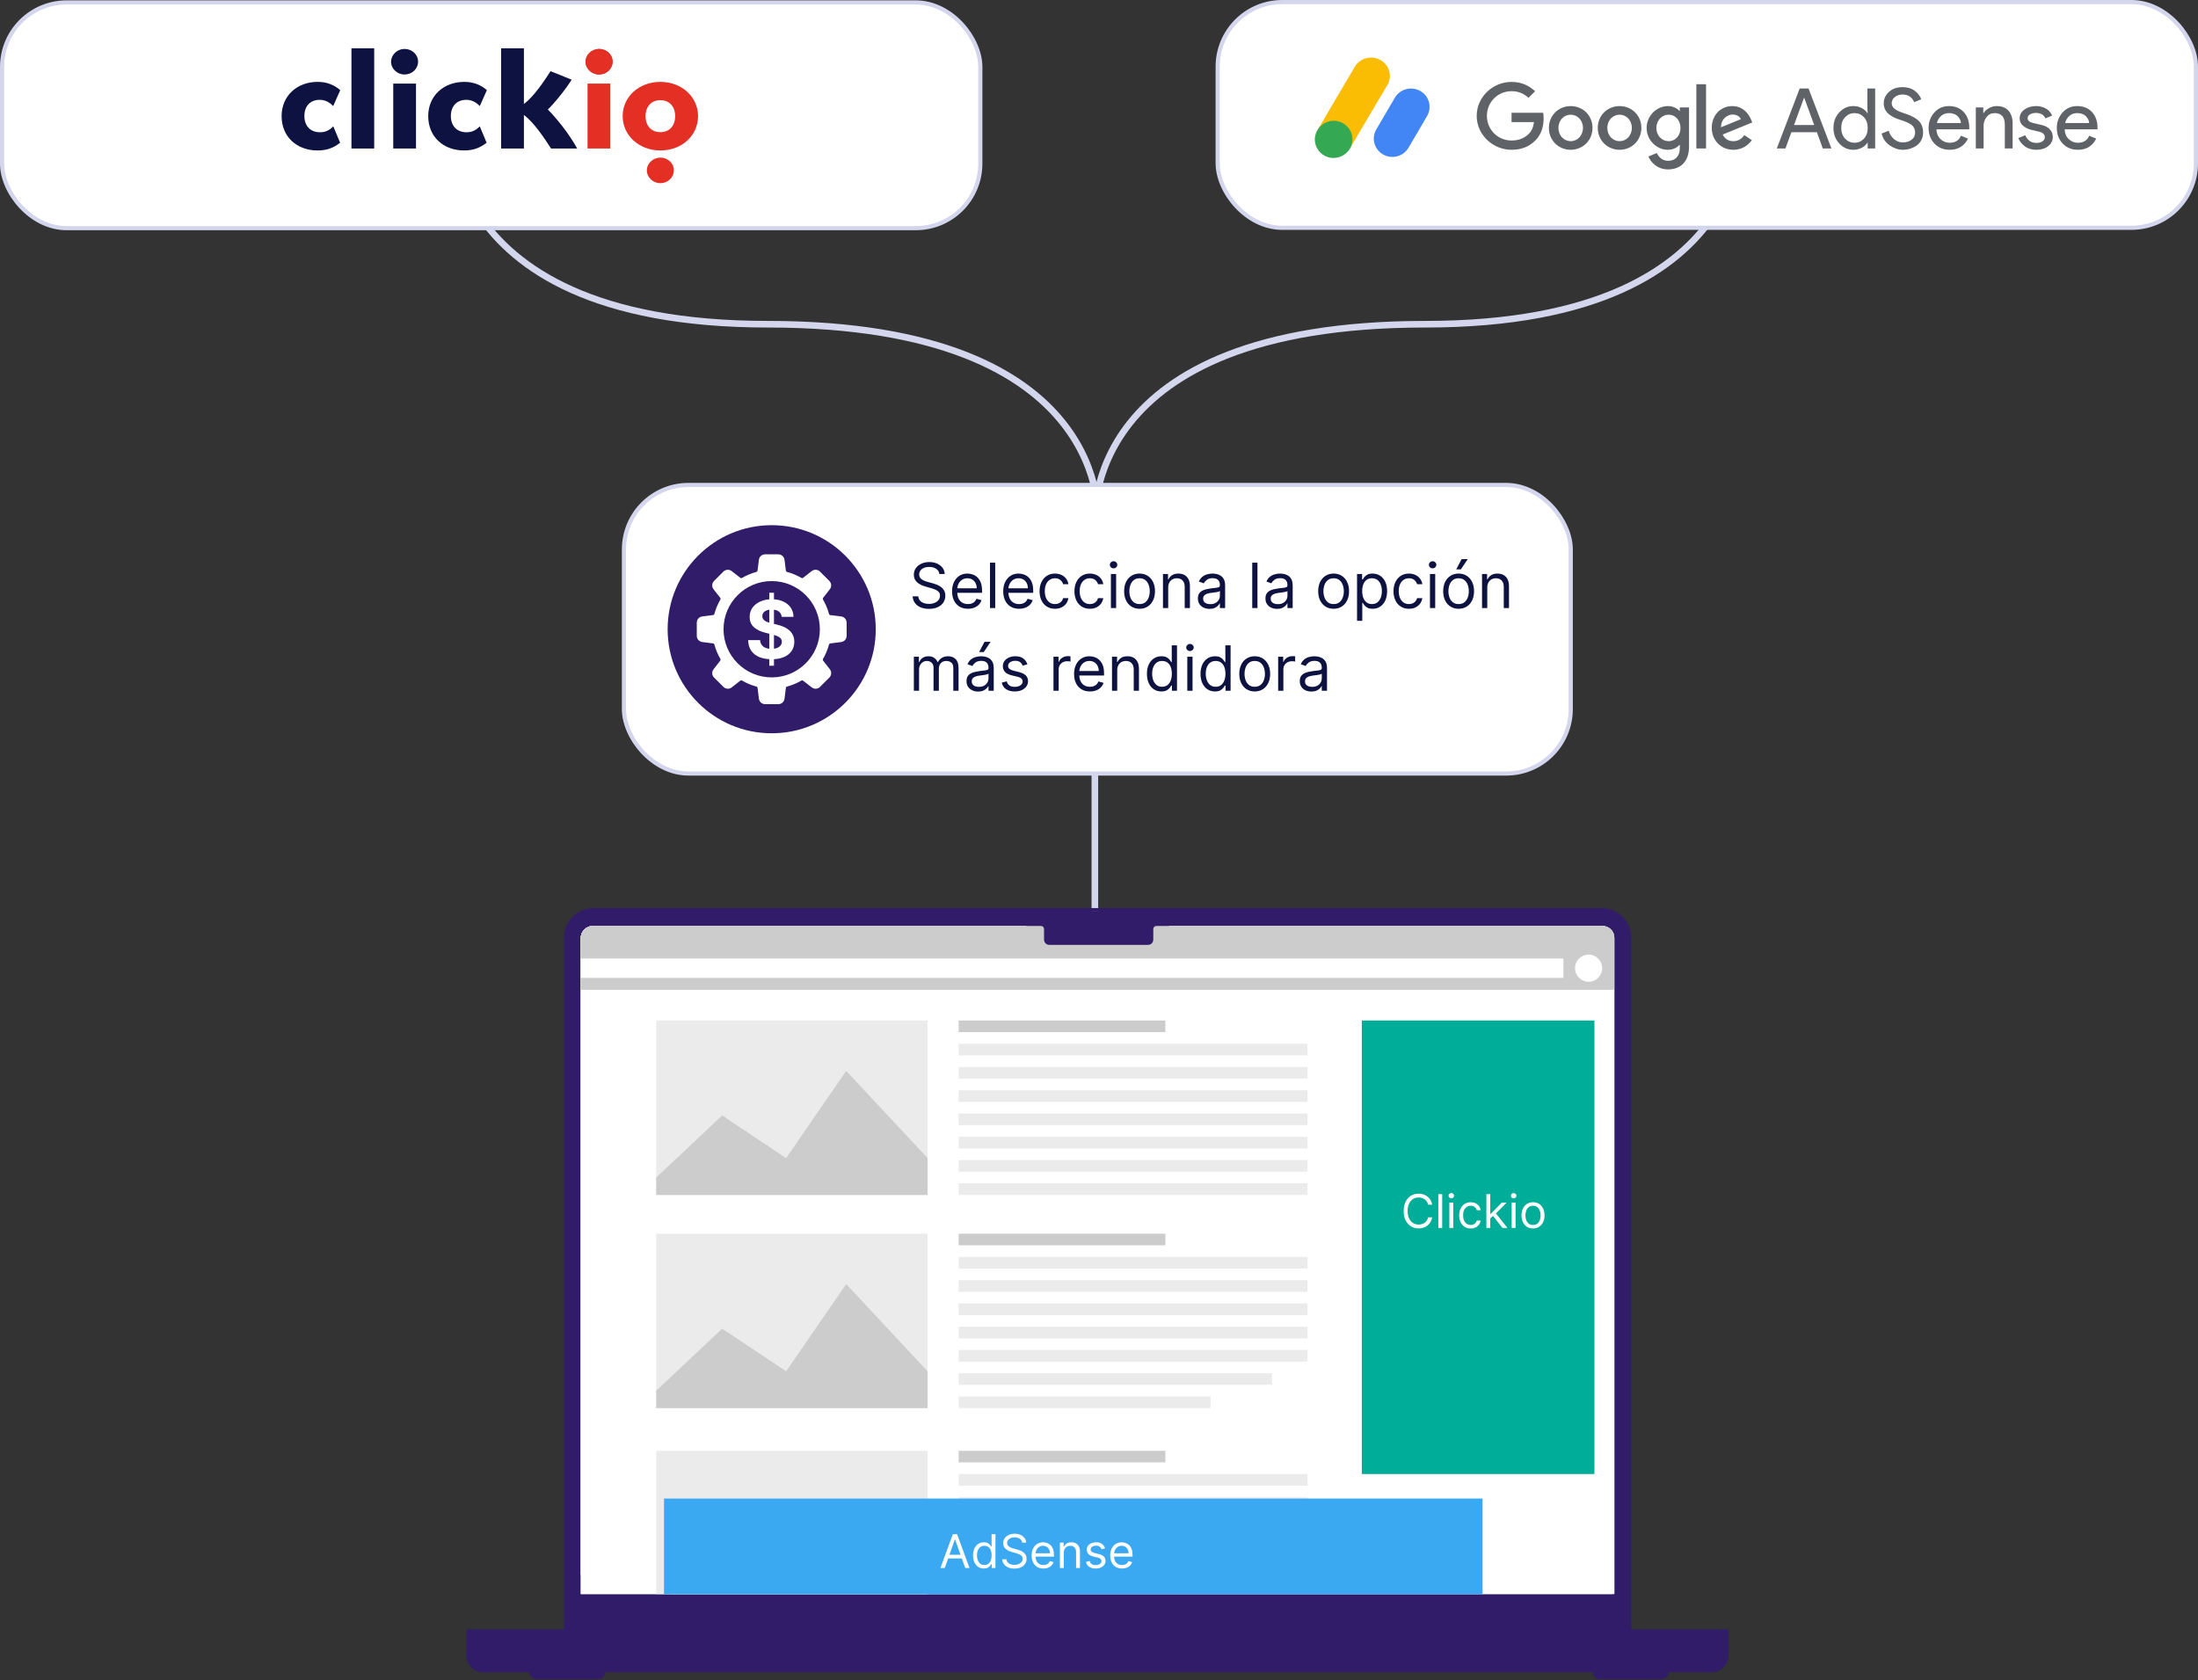 <?xml version="1.0" encoding="UTF-8"?> <svg xmlns="http://www.w3.org/2000/svg" width="1329" height="1016" viewBox="0 0 1329 1016" fill="none"><rect x="0" y="0" width="1329" height="1016" fill="#333333" stroke="none"/> <path d="M271.385 62.992C271.385 62.992 254.881 196.056 464.253 196.056C673.624 196.055 663.933 315.111 663.933 315.111" stroke="#D3D6EC" stroke-width="4"></path> <path d="M1054.61 62.992C1054.61 62.992 1071.12 196.056 861.747 196.056C652.376 196.056 662.067 315.111 662.067 315.111" stroke="#D3D6EC" stroke-width="4"></path> <line x1="662" y1="564.211" x2="662" y2="458.509" stroke="#D3D6EC" stroke-width="4"></line> <path d="M358.886 550.157H968.442C977.746 550.157 985.289 557.699 985.289 567.003V984.436H342.04V567.003C342.04 557.699 349.582 550.157 358.886 550.157Z" stroke="#301C68" stroke-width="2.08"></path> <path d="M358.942 551.95H968.388C976.733 551.95 983.498 558.715 983.498 567.06V984.553H343.831V567.06C343.831 558.715 350.596 551.95 358.942 551.95Z" fill="#301C68" stroke="#301C68" stroke-width="1.85"></path> <g clip-path="url(#clip0_4996_14712)"> <path d="M351.162 567.313C351.162 563.225 354.475 559.912 358.563 559.912H968.764C972.851 559.912 976.165 563.225 976.165 567.313V963.921H351.162V567.313Z" fill="white"></path> <g clip-path="url(#clip1_4996_14712)"> <rect width="607.161" height="392.476" transform="translate(350.867 559.654)" fill="white"></rect> <rect x="350.867" y="559.654" width="607.161" height="392.476" fill="#C4C4C4"></rect> </g> <rect x="288.226" y="559.252" width="686.837" height="405.401" fill="white"></rect> <rect x="288.967" y="558.485" width="686.804" height="39.849" fill="#CCCCCC"></rect> <rect x="288.967" y="558.485" width="686.804" height="39.849" fill="#CCCCCC"></rect> <rect x="288.967" y="558.485" width="686.804" height="39.849" fill="#CCCCCC"></rect> <rect x="281.935" y="579.583" width="663.363" height="11.72" fill="white"></rect> <rect x="579.628" y="877.271" width="125.015" height="7.032" fill="#CCCCCC"></rect> <rect x="579.628" y="891.339" width="210.964" height="7.032" fill="#ECEBEB"></rect> <rect x="579.628" y="905.397" width="210.964" height="7.032" fill="#ECEBEB"></rect> <rect x="579.628" y="919.465" width="210.964" height="7.032" fill="#ECEBEB"></rect> <rect x="579.628" y="933.533" width="210.964" height="7.032" fill="#ECEBEB"></rect> <rect x="579.628" y="617.087" width="125.015" height="7.032" fill="#CCCCCC"></rect> <rect x="579.628" y="631.155" width="210.964" height="7.032" fill="#ECEBEB"></rect> <rect x="396.792" y="617.087" width="164.083" height="105.482" fill="#ECEBEB"></rect> <path d="M436.64 674.519L475.317 700.304L511.649 647.563L560.874 700.304V722.572H396.792V712.024L436.64 674.519Z" fill="#CCCCCC"></path> <rect x="396.792" y="746.009" width="164.083" height="105.482" fill="#ECEBEB"></rect> <path d="M436.64 803.441L475.317 829.226L511.649 776.485L560.874 829.226V851.494H396.792V840.946L436.64 803.441Z" fill="#CCCCCC"></path> <rect x="396.792" y="877.271" width="164.083" height="105.482" fill="#ECEBEB"></rect> <path d="M436.64 934.703L475.317 960.487L511.649 907.747L560.874 960.487V982.756H396.792V972.208L436.64 934.703Z" fill="#CCCCCC"></path> <rect x="579.628" y="645.213" width="210.964" height="7.032" fill="#ECEBEB"></rect> <rect x="579.628" y="659.281" width="210.964" height="7.032" fill="#ECEBEB"></rect> <rect x="579.628" y="673.339" width="210.964" height="7.032" fill="#ECEBEB"></rect> <rect x="579.628" y="687.407" width="210.964" height="7.032" fill="#ECEBEB"></rect> <rect x="579.628" y="701.476" width="210.964" height="7.032" fill="#ECEBEB"></rect> <rect x="579.628" y="715.534" width="210.964" height="7.032" fill="#ECEBEB"></rect> <rect x="579.628" y="746.009" width="125.015" height="7.032" fill="#CCCCCC"></rect> <rect x="579.628" y="760.077" width="210.964" height="7.032" fill="#ECEBEB"></rect> <rect x="579.628" y="774.135" width="210.964" height="7.032" fill="#ECEBEB"></rect> <rect x="579.628" y="788.203" width="210.964" height="7.032" fill="#ECEBEB"></rect> <rect x="579.628" y="802.271" width="210.964" height="7.032" fill="#ECEBEB"></rect> <rect x="579.628" y="816.33" width="210.964" height="7.032" fill="#ECEBEB"></rect> <rect x="579.628" y="830.397" width="189.477" height="7.032" fill="#ECEBEB"></rect> <rect x="579.628" y="844.456" width="152.363" height="7.032" fill="#ECEBEB"></rect> <path d="M801.139 799.924L844.504 798.752V804.612H799.967L801.139 799.924Z" fill="white"></path> <rect x="823.41" y="617.087" width="140.642" height="274.253" fill="#00AD98"></rect> <path d="M865.973 728.469H863.496C863.35 727.757 863.093 727.131 862.727 726.592C862.368 726.052 861.928 725.599 861.409 725.233C860.896 724.86 860.326 724.58 859.701 724.394C859.075 724.208 858.422 724.114 857.743 724.114C856.504 724.114 855.382 724.427 854.376 725.053C853.378 725.679 852.582 726.602 851.989 727.82C851.403 729.039 851.11 730.534 851.11 732.305C851.11 734.077 851.403 735.571 851.989 736.79C852.582 738.009 853.378 738.931 854.376 739.557C855.382 740.183 856.504 740.496 857.743 740.496C858.422 740.496 859.075 740.403 859.701 740.216C860.326 740.03 860.896 739.753 861.409 739.387C861.928 739.014 862.368 738.558 862.727 738.019C863.093 737.473 863.35 736.847 863.496 736.141H865.973C865.787 737.186 865.447 738.122 864.955 738.948C864.462 739.773 863.849 740.476 863.117 741.055C862.384 741.628 861.562 742.064 860.649 742.364C859.744 742.664 858.775 742.813 857.743 742.813C855.998 742.813 854.446 742.387 853.088 741.535C851.729 740.682 850.661 739.47 849.882 737.899C849.102 736.327 848.713 734.463 848.713 732.305C848.713 730.148 849.102 728.283 849.882 726.711C850.661 725.14 851.729 723.928 853.088 723.075C854.446 722.223 855.998 721.797 857.743 721.797C858.775 721.797 859.744 721.947 860.649 722.246C861.562 722.546 862.384 722.986 863.117 723.565C863.849 724.138 864.462 724.837 864.955 725.663C865.447 726.482 865.787 727.417 865.973 728.469ZM872.014 722.077V742.534H869.657V722.077H872.014ZM876.332 742.534V727.191H878.689V742.534H876.332ZM877.531 724.634C877.071 724.634 876.675 724.477 876.342 724.164C876.016 723.851 875.852 723.475 875.852 723.036C875.852 722.596 876.016 722.22 876.342 721.907C876.675 721.594 877.071 721.437 877.531 721.437C877.99 721.437 878.383 721.594 878.709 721.907C879.042 722.22 879.209 722.596 879.209 723.036C879.209 723.475 879.042 723.851 878.709 724.164C878.383 724.477 877.99 724.634 877.531 724.634ZM889.24 742.853C887.802 742.853 886.563 742.514 885.524 741.834C884.485 741.155 883.686 740.22 883.127 739.028C882.567 737.836 882.288 736.474 882.288 734.942C882.288 733.384 882.574 732.009 883.147 730.817C883.726 729.618 884.532 728.683 885.564 728.01C886.603 727.331 887.815 726.991 889.2 726.991C890.279 726.991 891.251 727.191 892.117 727.59C892.982 727.99 893.692 728.549 894.244 729.269C894.797 729.988 895.14 730.827 895.273 731.786H892.916C892.736 731.087 892.336 730.467 891.717 729.928C891.104 729.382 890.279 729.109 889.24 729.109C888.321 729.109 887.515 729.348 886.823 729.828C886.137 730.301 885.601 730.97 885.214 731.836C884.835 732.695 884.645 733.704 884.645 734.862C884.645 736.048 884.832 737.08 885.204 737.959C885.584 738.838 886.117 739.52 886.803 740.007C887.495 740.493 888.308 740.736 889.24 740.736C889.853 740.736 890.409 740.629 890.908 740.416C891.407 740.203 891.83 739.897 892.177 739.497C892.523 739.098 892.769 738.618 892.916 738.059H895.273C895.14 738.964 894.81 739.78 894.284 740.506C893.765 741.225 893.076 741.798 892.217 742.224C891.364 742.644 890.372 742.853 889.24 742.853ZM900.917 736.94L900.877 734.023H901.356L908.069 727.191H910.986L903.834 734.423H903.634L900.917 736.94ZM898.719 742.534V722.077H901.077V742.534H898.719ZM908.468 742.534L902.475 734.942L904.153 733.304L911.465 742.534H908.468ZM914.02 742.534V727.191H916.377V742.534H914.02ZM915.218 724.634C914.759 724.634 914.363 724.477 914.03 724.164C913.703 723.851 913.54 723.475 913.54 723.036C913.54 722.596 913.703 722.22 914.03 721.907C914.363 721.594 914.759 721.437 915.218 721.437C915.678 721.437 916.071 721.594 916.397 721.907C916.73 722.22 916.896 722.596 916.896 723.036C916.896 723.475 916.73 723.851 916.397 724.164C916.071 724.477 915.678 724.634 915.218 724.634ZM926.928 742.853C925.543 742.853 924.327 742.524 923.282 741.864C922.243 741.205 921.43 740.283 920.844 739.098C920.265 737.912 919.975 736.527 919.975 734.942C919.975 733.344 920.265 731.949 920.844 730.757C921.43 729.565 922.243 728.639 923.282 727.98C924.327 727.321 925.543 726.991 926.928 726.991C928.313 726.991 929.525 727.321 930.564 727.98C931.609 728.639 932.422 729.565 933.001 730.757C933.587 731.949 933.88 733.344 933.88 734.942C933.88 736.527 933.587 737.912 933.001 739.098C932.422 740.283 931.609 741.205 930.564 741.864C929.525 742.524 928.313 742.853 926.928 742.853ZM926.928 740.736C927.98 740.736 928.846 740.466 929.525 739.927C930.204 739.387 930.707 738.678 931.033 737.799C931.359 736.92 931.523 735.968 931.523 734.942C931.523 733.917 931.359 732.961 931.033 732.075C930.707 731.19 930.204 730.474 929.525 729.928C928.846 729.382 927.98 729.109 926.928 729.109C925.876 729.109 925.01 729.382 924.331 729.928C923.651 730.474 923.149 731.19 922.822 732.075C922.496 732.961 922.333 733.917 922.333 734.942C922.333 735.968 922.496 736.92 922.822 737.799C923.149 738.678 923.651 739.387 924.331 739.927C925.01 740.466 925.876 740.736 926.928 740.736Z" fill="white"></path> <circle cx="960.534" cy="585.447" r="8.204" fill="white"></circle> </g> <rect x="401.479" y="906.163" width="494.937" height="57.85" fill="#3AA9F2"></rect> <path d="M620.472 552.932V559.918H629.419C630.441 559.918 631.27 560.747 631.27 561.769V568.176C631.27 569.93 632.691 571.351 634.445 571.351H694.151C695.905 571.351 697.327 569.93 697.327 568.176V561.769C697.327 560.747 698.155 559.918 699.177 559.918H706.854V552.932H620.472Z" fill="#301C68"></path> <path d="M571.225 948.161H568.628L576.139 927.704H578.697L586.208 948.161H583.611L577.498 930.94H577.338L571.225 948.161ZM572.184 940.17H582.652V942.368H572.184V940.17ZM594.868 948.481C593.59 948.481 592.461 948.158 591.482 947.512C590.503 946.859 589.738 945.94 589.185 944.755C588.632 943.563 588.356 942.155 588.356 940.53C588.356 938.918 588.632 937.52 589.185 936.334C589.738 935.149 590.507 934.233 591.492 933.587C592.478 932.942 593.617 932.619 594.908 932.619C595.907 932.619 596.696 932.785 597.276 933.118C597.862 933.444 598.308 933.817 598.614 934.237C598.927 934.65 599.17 934.989 599.343 935.256H599.543V927.704H601.901V948.161H599.623V945.804H599.343C599.17 946.083 598.924 946.436 598.604 946.863C598.285 947.282 597.828 947.658 597.236 947.991C596.643 948.318 595.854 948.481 594.868 948.481ZM595.188 946.363C596.134 946.363 596.933 946.117 597.585 945.624C598.238 945.125 598.734 944.435 599.074 943.556C599.413 942.671 599.583 941.648 599.583 940.49C599.583 939.344 599.417 938.342 599.084 937.483C598.751 936.617 598.258 935.945 597.605 935.465C596.953 934.979 596.147 934.736 595.188 934.736C594.189 934.736 593.357 934.993 592.691 935.505C592.032 936.011 591.536 936.701 591.203 937.573C590.876 938.439 590.713 939.411 590.713 940.49C590.713 941.582 590.88 942.574 591.213 943.466C591.552 944.352 592.052 945.058 592.711 945.584C593.377 946.103 594.203 946.363 595.188 946.363ZM618.052 932.818C617.933 931.806 617.447 931.02 616.594 930.461C615.742 929.902 614.696 929.622 613.458 929.622C612.552 929.622 611.76 929.768 611.08 930.061C610.408 930.354 609.882 930.757 609.502 931.27C609.129 931.783 608.943 932.366 608.943 933.018C608.943 933.564 609.073 934.034 609.332 934.427C609.599 934.813 609.938 935.136 610.351 935.395C610.764 935.648 611.197 935.858 611.65 936.025C612.102 936.185 612.519 936.314 612.898 936.414L614.976 936.974C615.509 937.114 616.101 937.307 616.754 937.553C617.413 937.799 618.043 938.136 618.642 938.562C619.248 938.981 619.747 939.521 620.14 940.18C620.533 940.839 620.729 941.648 620.729 942.607C620.729 943.713 620.44 944.712 619.86 945.604C619.288 946.496 618.449 947.206 617.343 947.732C616.245 948.258 614.909 948.521 613.338 948.521C611.873 948.521 610.604 948.284 609.532 947.812C608.467 947.339 607.628 946.679 607.015 945.834C606.409 944.988 606.066 944.006 605.986 942.887H608.543C608.61 943.66 608.869 944.299 609.322 944.805C609.782 945.304 610.361 945.677 611.06 945.924C611.766 946.163 612.525 946.283 613.338 946.283C614.283 946.283 615.132 946.13 615.885 945.824C616.637 945.511 617.233 945.078 617.673 944.525C618.112 943.966 618.332 943.313 618.332 942.567C618.332 941.888 618.142 941.335 617.763 940.909C617.383 940.483 616.884 940.137 616.265 939.87C615.645 939.604 614.976 939.371 614.257 939.171L611.74 938.452C610.141 937.993 608.876 937.337 607.944 936.484C607.012 935.632 606.545 934.516 606.545 933.138C606.545 931.993 606.855 930.994 607.474 930.141C608.1 929.282 608.939 928.616 609.992 928.144C611.05 927.664 612.232 927.424 613.538 927.424C614.856 927.424 616.028 927.661 617.054 928.134C618.079 928.6 618.892 929.239 619.491 930.051C620.097 930.864 620.417 931.786 620.45 932.818H618.052ZM630.916 948.481C629.437 948.481 628.162 948.154 627.09 947.502C626.024 946.843 625.202 945.924 624.623 944.745C624.05 943.56 623.764 942.181 623.764 940.61C623.764 939.038 624.05 937.653 624.623 936.454C625.202 935.249 626.008 934.31 627.04 933.637C628.079 932.958 629.291 932.619 630.676 932.619C631.475 932.619 632.264 932.752 633.043 933.018C633.822 933.284 634.532 933.717 635.171 934.317C635.81 934.909 636.32 935.695 636.699 936.674C637.079 937.653 637.268 938.858 637.268 940.29V941.289H625.442V939.251H634.871C634.871 938.385 634.698 937.613 634.352 936.934C634.012 936.254 633.526 935.718 632.893 935.326C632.267 934.933 631.528 934.736 630.676 934.736C629.737 934.736 628.924 934.969 628.239 935.435C627.559 935.895 627.037 936.494 626.67 937.233C626.304 937.973 626.121 938.765 626.121 939.611V940.969C626.121 942.128 626.321 943.11 626.72 943.916C627.126 944.715 627.689 945.324 628.408 945.744C629.128 946.157 629.963 946.363 630.916 946.363C631.535 946.363 632.094 946.277 632.594 946.103C633.1 945.924 633.536 945.657 633.902 945.304C634.268 944.945 634.552 944.499 634.751 943.966L637.029 944.605C636.789 945.378 636.386 946.057 635.82 946.643C635.254 947.222 634.555 947.675 633.722 948.001C632.89 948.321 631.954 948.481 630.916 948.481ZM643.212 938.931V948.161H640.854V932.818H643.132V935.216H643.332C643.691 934.437 644.237 933.811 644.97 933.338C645.702 932.858 646.648 932.619 647.807 932.619C648.845 932.619 649.754 932.832 650.534 933.258C651.313 933.677 651.919 934.317 652.352 935.176C652.784 936.028 653.001 937.107 653.001 938.412V948.161H650.643V938.572C650.643 937.367 650.33 936.428 649.705 935.755C649.079 935.076 648.22 934.736 647.127 934.736C646.375 934.736 645.702 934.899 645.11 935.226C644.524 935.552 644.061 936.028 643.721 936.654C643.382 937.28 643.212 938.039 643.212 938.931ZM668.176 936.254L666.059 936.854C665.926 936.501 665.729 936.158 665.469 935.825C665.216 935.485 664.87 935.206 664.431 934.986C663.991 934.766 663.428 934.656 662.742 934.656C661.803 934.656 661.021 934.873 660.395 935.306C659.776 935.732 659.466 936.274 659.466 936.934C659.466 937.52 659.679 937.983 660.105 938.322C660.532 938.662 661.197 938.945 662.103 939.171L664.381 939.731C665.752 940.064 666.775 940.573 667.447 941.259C668.12 941.938 668.456 942.814 668.456 943.886C668.456 944.765 668.203 945.551 667.697 946.243C667.197 946.936 666.498 947.482 665.599 947.881C664.7 948.281 663.655 948.481 662.463 948.481C660.898 948.481 659.603 948.141 658.577 947.462C657.552 946.783 656.902 945.79 656.629 944.485L658.867 943.926C659.08 944.752 659.483 945.371 660.075 945.784C660.675 946.197 661.457 946.403 662.423 946.403C663.522 946.403 664.394 946.17 665.04 945.704C665.692 945.231 666.019 944.665 666.019 944.006C666.019 943.473 665.832 943.027 665.459 942.667C665.086 942.301 664.514 942.028 663.741 941.848L661.184 941.249C659.779 940.916 658.747 940.4 658.088 939.701C657.435 938.995 657.109 938.112 657.109 937.054C657.109 936.188 657.352 935.422 657.838 934.756C658.331 934.09 659 933.567 659.846 933.188C660.698 932.808 661.664 932.619 662.742 932.619C664.261 932.619 665.453 932.952 666.318 933.617C667.191 934.283 667.81 935.162 668.176 936.254ZM678.437 948.481C676.959 948.481 675.684 948.154 674.612 947.502C673.546 946.843 672.724 945.924 672.144 944.745C671.572 943.56 671.285 942.181 671.285 940.61C671.285 939.038 671.572 937.653 672.144 936.454C672.724 935.249 673.529 934.31 674.562 933.637C675.601 932.958 676.812 932.619 678.198 932.619C678.997 932.619 679.786 932.752 680.565 933.018C681.344 933.284 682.053 933.717 682.693 934.317C683.332 934.909 683.841 935.695 684.221 936.674C684.6 937.653 684.79 938.858 684.79 940.29V941.289H672.963V939.251H682.393C682.393 938.385 682.22 937.613 681.873 936.934C681.534 936.254 681.048 935.718 680.415 935.326C679.789 934.933 679.05 934.736 678.198 934.736C677.259 934.736 676.446 934.969 675.76 935.435C675.081 935.895 674.558 936.494 674.192 937.233C673.826 937.973 673.643 938.765 673.643 939.611V940.969C673.643 942.128 673.842 943.11 674.242 943.916C674.648 944.715 675.211 945.324 675.93 945.744C676.649 946.157 677.485 946.363 678.437 946.363C679.057 946.363 679.616 946.277 680.115 946.103C680.622 945.924 681.058 945.657 681.424 945.304C681.79 944.945 682.073 944.499 682.273 943.966L684.55 944.605C684.311 945.378 683.908 946.057 683.342 946.643C682.776 947.222 682.077 947.675 681.244 948.001C680.412 948.321 679.476 948.481 678.437 948.481Z" fill="white"></path> <rect x="736.258" y="1.258" width="591.483" height="136.483" rx="39.009" fill="white" stroke="#D3D6EC" stroke-width="2.517"></rect> <g clip-path="url(#clip2_4996_14712)"> <path fill-rule="evenodd" clip-rule="evenodd" d="M1263.22 74.372C1263.12 72.956 1262.46 71.606 1261.25 70.32C1260.03 69.041 1258.23 68.398 1255.84 68.398C1254.1 68.398 1252.59 68.937 1251.3 70.019C1250.02 71.098 1249.14 72.551 1248.66 74.374H1263.22L1263.22 74.372ZM1256.46 90.58C1252.66 90.58 1249.58 89.334 1247.2 86.834C1244.82 84.335 1243.64 81.179 1243.64 77.363C1243.64 73.751 1244.79 70.644 1247.1 68.043C1249.41 65.442 1252.35 64.143 1255.94 64.143C1259.67 64.143 1262.65 65.341 1264.89 67.739C1267.13 70.137 1268.25 73.344 1268.25 77.363L1268.2 78.222H1248.36C1248.49 80.723 1249.34 82.698 1250.89 84.15C1252.45 85.603 1254.27 86.328 1256.35 86.328C1259.74 86.328 1262.03 84.909 1263.22 82.073L1267.43 83.795C1266.61 85.72 1265.26 87.334 1263.38 88.633C1261.5 89.93 1259.19 90.582 1256.46 90.582V90.58H1256.46ZM1231.31 90.582C1228.51 90.582 1226.2 89.906 1224.37 88.556C1222.59 87.263 1221.19 85.511 1220.34 83.491L1224.55 81.769C1225.88 84.876 1228.16 86.429 1231.37 86.429C1232.84 86.429 1234.04 86.11 1234.98 85.467C1235.92 84.826 1236.39 83.98 1236.39 82.932C1236.39 81.313 1235.25 80.217 1232.96 79.642L1227.88 78.424C1226.27 78.021 1224.75 77.253 1223.32 76.123C1221.89 74.991 1221.17 73.463 1221.17 71.538C1221.17 69.343 1222.15 67.561 1224.11 66.196C1226.08 64.828 1228.41 64.143 1231.11 64.143C1233.33 64.143 1235.32 64.643 1237.06 65.636C1238.77 66.594 1240.09 68.107 1240.8 69.917L1236.7 71.589C1235.78 69.393 1233.87 68.296 1230.96 68.296C1229.55 68.296 1228.38 68.585 1227.42 69.157C1226.46 69.732 1225.98 70.51 1225.98 71.487C1225.98 72.906 1227.1 73.868 1229.32 74.374L1234.29 75.539C1236.65 76.079 1238.39 77.008 1239.52 78.325C1240.65 79.642 1241.21 81.128 1241.21 82.782C1241.21 85.011 1240.29 86.867 1238.44 88.354C1236.6 89.838 1234.22 90.582 1231.32 90.582H1231.31ZM1199.17 64.954V68.395H1199.37C1200.06 67.215 1201.14 66.211 1202.6 65.383C1204.04 64.565 1205.67 64.137 1207.32 64.143C1210.43 64.143 1212.81 65.09 1214.45 66.98C1216.09 68.869 1216.91 71.406 1216.91 74.577V89.772H1212.19V75.284C1212.19 70.692 1210.12 68.395 1205.99 68.395C1204.04 68.395 1202.45 69.166 1201.22 70.701C1199.99 72.238 1199.37 74.018 1199.37 76.044V89.772H1194.66V64.954C1194.66 64.954 1199.17 64.954 1199.17 64.954ZM1185.68 74.372C1185.58 72.956 1184.92 71.606 1183.71 70.32C1182.5 69.041 1180.69 68.398 1178.3 68.398C1176.56 68.398 1175.05 68.937 1173.76 70.019C1172.48 71.098 1171.6 72.551 1171.12 74.374H1185.68V74.372ZM1178.92 90.58C1175.12 90.58 1172.04 89.334 1169.66 86.834C1167.29 84.335 1166.1 81.179 1166.1 77.363C1166.1 73.751 1167.25 70.644 1169.56 68.043C1171.87 65.442 1174.82 64.143 1178.4 64.143C1182.13 64.143 1185.11 65.341 1187.35 67.739C1189.59 70.137 1190.71 73.344 1190.71 77.363L1190.66 78.222H1170.82C1170.95 80.723 1171.8 82.698 1173.36 84.15C1174.91 85.603 1176.73 86.328 1178.81 86.328C1182.2 86.328 1184.49 84.909 1185.68 82.073L1189.89 83.795C1189.07 85.72 1187.72 87.334 1185.84 88.633C1183.96 89.93 1181.65 90.582 1178.92 90.582L1178.92 90.58ZM1150.52 90.582C1147.86 90.582 1145.25 89.719 1142.71 87.999C1140.16 86.277 1138.49 83.864 1137.71 80.756L1142.01 79.034C1142.51 80.997 1143.61 82.759 1145.17 84.073C1146.75 85.44 1148.54 86.125 1150.52 86.125C1152.57 86.125 1154.32 85.592 1155.78 84.528C1157.23 83.467 1157.96 82.022 1157.96 80.199C1157.96 78.173 1157.23 76.612 1155.78 75.513C1154.32 74.416 1152.03 73.394 1148.88 72.45C1145.63 71.437 1143.17 70.129 1141.5 68.523C1139.83 66.92 1138.99 64.87 1138.99 62.368C1138.99 59.77 1140.03 57.506 1142.12 55.581C1144.2 53.656 1146.92 52.696 1150.27 52.696C1153.38 52.696 1155.91 53.465 1157.86 55.002C1159.8 56.537 1161.07 58.217 1161.65 60.041L1157.34 61.813C1157.04 60.666 1156.27 59.602 1155.06 58.622C1153.85 57.642 1152.28 57.153 1150.37 57.153C1148.56 57.153 1147.01 57.651 1145.73 58.647C1144.45 59.644 1143.81 60.886 1143.81 62.368C1143.81 63.722 1144.4 64.859 1145.58 65.788C1146.76 66.717 1148.49 67.554 1150.78 68.296C1152.59 68.871 1154.1 69.428 1155.32 69.968C1156.62 70.56 1157.86 71.281 1159.01 72.119C1160.26 73.013 1161.19 74.128 1161.83 75.464C1162.46 76.797 1162.78 78.341 1162.78 80.098C1162.78 81.853 1162.41 83.423 1161.68 84.808C1161 86.13 1159.99 87.262 1158.75 88.1C1156.32 89.721 1153.46 90.585 1150.52 90.582ZM1121.29 86.326C1123.51 86.326 1125.4 85.517 1126.96 83.894C1128.51 82.274 1129.29 80.098 1129.29 77.363C1129.29 74.628 1128.51 72.448 1126.96 70.829C1125.4 69.208 1123.51 68.395 1121.3 68.395C1119.11 68.395 1117.23 69.215 1115.66 70.853C1114.08 72.492 1113.29 74.663 1113.29 77.363C1113.29 80.063 1114.08 82.234 1115.66 83.87C1117.23 85.508 1119.11 86.326 1121.3 86.326L1121.29 86.326ZM1120.52 90.582C1117.27 90.582 1114.47 89.314 1112.12 86.781C1109.76 84.251 1108.58 81.111 1108.58 77.363C1108.58 73.615 1109.76 70.474 1112.12 67.94C1114.47 65.407 1117.27 64.143 1120.52 64.143C1122.44 64.143 1124.16 64.546 1125.68 65.359C1127.2 66.169 1128.33 67.182 1129.09 68.398H1129.29L1129.09 64.954V53.507H1133.8V89.77H1129.29V86.326H1129.09C1128.33 87.543 1127.2 88.556 1125.68 89.367C1124.15 90.175 1122.44 90.582 1120.52 90.582ZM1084.74 75.588H1096.94L1090.94 59.228H1090.74L1084.74 75.59L1084.74 75.588ZM1074.33 89.77L1088.17 53.507H1093.51L1107.35 89.77H1102.12L1098.58 79.948H1083.15L1079.56 89.77H1074.33H1074.33Z" fill="#5F6368"></path> <path fill-rule="evenodd" clip-rule="evenodd" d="M1040.63 76.961L1052.58 72.055C1051.92 70.403 1049.95 69.253 1047.62 69.253C1044.63 69.253 1040.48 71.856 1040.63 76.961ZM1054.66 81.715L1059.22 84.717C1057.75 86.871 1054.21 90.575 1048.07 90.575C1040.48 90.575 1034.99 84.767 1034.99 77.362C1034.99 69.5 1040.53 64.147 1047.42 64.147C1054.36 64.147 1057.75 69.603 1058.87 72.557L1059.47 74.058L1041.59 81.365C1042.96 84.019 1045.09 85.369 1048.07 85.369C1051.06 85.369 1053.14 83.915 1054.66 81.713L1054.66 81.715ZM1025.68 89.773H1031.55V50.934H1025.68V89.773ZM1016.09 77.41C1016.09 72.757 1012.95 69.352 1008.95 69.352C1004.89 69.352 1001.5 72.757 1001.5 77.41C1001.5 82.015 1004.89 85.369 1008.94 85.369C1012.95 85.369 1016.09 82.015 1016.09 77.41ZM1021.25 64.948V88.672C1021.25 98.432 1015.43 102.438 1008.54 102.438C1002.05 102.438 998.151 98.132 996.684 94.629L1001.8 92.526C1002.71 94.677 1004.94 97.23 1008.54 97.23C1012.95 97.23 1015.68 94.528 1015.68 89.474V87.571H1015.48C1014.16 89.172 1011.63 90.575 1008.44 90.575C1001.75 90.575 995.619 84.818 995.619 77.41C995.619 69.954 1001.75 64.147 1008.44 64.147C1011.63 64.147 1014.16 65.547 1015.48 67.1H1015.68V64.948C1015.68 64.948 1021.25 64.948 1021.25 64.948ZM957.12 77.362C957.12 72.605 953.687 69.352 949.708 69.352C945.729 69.352 942.296 72.607 942.296 77.362C942.296 82.066 945.729 85.369 949.708 85.369C953.687 85.369 957.12 82.066 957.12 77.362ZM962.889 77.362C962.889 84.968 956.971 90.575 949.708 90.575C942.445 90.575 936.526 84.968 936.526 77.362C936.526 69.703 942.445 64.149 949.708 64.149C956.971 64.149 962.889 69.7 962.889 77.362ZM986.673 77.362C986.673 72.605 983.24 69.352 979.261 69.352C975.281 69.352 971.849 72.607 971.849 77.362C971.849 82.066 975.282 85.369 979.261 85.369C983.24 85.369 986.673 82.066 986.673 77.362ZM992.444 77.362C992.444 84.968 986.524 90.575 979.261 90.575C971.998 90.575 966.079 84.968 966.079 77.362C966.079 69.703 971.998 64.149 979.261 64.149C986.524 64.149 992.444 69.7 992.444 77.362ZM913.94 90.575C902.493 90.575 892.865 81.365 892.865 70.055C892.865 58.742 902.493 49.531 913.942 49.531C920.278 49.531 924.785 51.986 928.18 55.19L924.177 59.143C921.744 56.89 918.452 55.14 913.942 55.14C905.583 55.14 899.044 61.797 899.044 70.055C899.044 78.313 905.583 84.968 913.942 84.968C919.364 84.968 922.453 82.816 924.431 80.863C926.051 79.264 927.117 76.961 927.52 73.807H913.94V68.203H933.04C933.245 69.203 933.345 70.405 933.345 71.704C933.345 75.91 932.179 81.116 928.432 84.82C924.783 88.573 920.122 90.575 913.94 90.575Z" fill="#5F6368"></path> <path fill-rule="evenodd" clip-rule="evenodd" d="M838.853 51.476C841.992 46.169 840.128 39.386 834.691 36.321C829.252 33.26 822.299 35.074 819.16 40.382C819.022 40.619 818.892 40.862 818.77 41.108L808.159 59.04C807.924 59.397 807.707 59.764 807.508 60.142L796.489 78.926L816.18 89.829L827.143 71.203C827.382 70.849 827.599 70.481 827.794 70.102L838.405 52.167C838.559 51.943 838.713 51.714 838.853 51.476Z" fill="#FBBC04"></path> <path fill-rule="evenodd" clip-rule="evenodd" d="M816.271 89.774C813.15 95.167 806.11 97.152 800.704 94.04C795.296 90.926 793.377 84.174 796.5 78.783C799.623 73.392 806.601 71.4 812.009 74.511C817.417 77.625 819.392 84.383 816.271 89.772" fill="#34A853"></path> <path fill-rule="evenodd" clip-rule="evenodd" d="M858.763 55.029C853.388 51.969 846.52 53.781 843.405 59.081L832.163 78.27C829.066 83.56 830.896 90.328 836.25 93.387C836.259 93.393 836.269 93.398 836.279 93.404C841.654 96.465 848.524 94.651 851.638 89.35L862.878 70.162C865.975 64.871 864.143 58.102 858.788 55.043C858.779 55.038 858.771 55.034 858.763 55.029Z" fill="#4285F4"></path> </g> <rect x="1.258" y="1.477" width="591.483" height="136.483" rx="39.009" fill="white" stroke="#D3D6EC" stroke-width="2.517"></rect> <rect x="168" y="66.559" width="257" height="9.097" fill="white"></rect> <g clip-path="url(#clip3_4996_14712)"> <path d="M244.614 29.592C249.047 29.592 252.779 32.937 252.779 37.247C252.779 41.707 249.047 45.052 244.614 45.052C240.182 45.052 236.449 41.633 236.449 37.247C236.527 33.011 240.26 29.592 244.614 29.592Z" fill="#0D1240"></path> <path d="M170.274 70.173C170.274 58.058 179.45 49.51 192.125 49.51C197.491 49.51 202.001 51.294 205.734 54.49C204.334 57.761 202.856 60.882 201.457 64.153C199.202 61.774 196.48 60.362 193.292 60.362C187.537 60.362 184.038 64.227 184.038 70.173C184.038 75.971 187.537 79.984 193.525 79.984C197.102 79.984 199.435 78.498 201.534 76.416C202.856 79.761 204.334 82.957 205.656 86.302C202.001 89.201 197.88 90.984 192.048 90.984C179.528 90.984 170.274 82.808 170.274 70.173Z" fill="#0D1240"></path> <path d="M237.771 50.549H251.535V89.794H237.771V50.549Z" fill="#0D1240"></path> <path d="M258.922 70.173C258.922 58.058 268.098 49.51 280.773 49.51C286.139 49.51 290.727 51.294 294.382 54.49C292.982 57.761 291.504 60.882 290.105 64.153C287.85 61.774 285.128 60.362 281.94 60.362C276.185 60.362 272.608 64.227 272.608 70.173C272.608 75.971 276.108 79.984 282.095 79.984C285.672 79.984 288.005 78.498 290.105 76.416C291.427 79.761 292.904 82.957 294.226 86.302C290.571 89.201 286.45 90.984 280.618 90.984C268.176 90.984 258.922 82.808 258.922 70.173Z" fill="#0D1240"></path> <path d="M362.19 29.592C366.622 29.592 370.355 32.937 370.355 37.247C370.355 41.707 366.622 45.052 362.19 45.052C357.757 45.052 354.025 41.633 354.025 37.247C354.025 33.011 357.835 29.592 362.19 29.592ZM355.269 50.552H369.033V89.796H355.269V50.552Z" fill="#E42F25"></path> <path d="M399.281 90.984C386.45 90.984 376.497 81.917 376.497 70.247C376.497 58.429 386.45 49.51 399.281 49.51C412.112 49.51 422.065 58.504 422.065 70.247C422.065 82.065 412.189 90.984 399.281 90.984ZM399.281 60.585C393.76 60.585 390.339 64.45 390.339 70.247C390.339 76.045 393.76 79.91 399.281 79.91C404.802 79.91 408.224 76.045 408.224 70.247C408.224 64.45 404.802 60.585 399.281 60.585Z" fill="#E42F25"></path> <path d="M399.281 95.299C403.714 95.299 407.446 98.644 407.446 102.954C407.446 107.414 403.714 110.759 399.281 110.759C394.849 110.759 391.116 107.34 391.116 102.954C391.194 98.644 394.927 95.299 399.281 95.299Z" fill="#E42F25"></path> <path d="M212.499 29.219H226.262V89.795H212.499V29.219Z" fill="#0D1240"></path> <path d="M345.082 83.403C343.527 81.024 341.894 78.72 340.028 76.342C338.161 73.963 336.295 71.734 334.351 69.504C333.262 68.314 332.251 67.2 331.241 66.233C332.251 65.193 333.34 64.152 334.351 62.963C336.295 60.733 338.239 58.503 340.028 56.125C341.894 53.746 343.527 51.442 345.082 49.064C345.315 48.767 345.471 48.469 345.626 48.172C342.283 46.834 336.995 44.679 332.874 43.044C331.94 44.456 330.93 45.942 329.841 47.652C328.597 49.51 327.275 51.368 325.875 53.226C324.475 55.084 322.998 56.868 321.443 58.578C319.887 60.287 318.332 61.699 316.777 62.889V60.139V42.523V29.219H303.013V42.523V89.795H316.777V72.254V69.504C318.332 70.693 319.887 72.105 321.443 73.815C322.998 75.524 324.475 77.308 325.875 79.166C327.275 81.024 328.597 82.882 329.841 84.741C331.085 86.599 332.251 88.308 333.185 89.795H348.97C347.959 87.862 346.637 85.707 345.082 83.403Z" fill="#0D1240"></path> <path d="M362.267 29.592C366.7 29.592 370.432 32.937 370.432 37.247C370.432 41.707 366.7 45.052 362.267 45.052C357.835 45.052 354.103 41.633 354.103 37.247C354.18 33.011 357.913 29.592 362.267 29.592Z" fill="#E42F25"></path> </g> <rect x="377.258" y="293.258" width="572.483" height="174.483" rx="39.009" fill="white" stroke="#D3D6EC" stroke-width="2.517"></rect> <path d="M567.991 347.105C567.831 345.746 567.178 344.692 566.034 343.941C564.89 343.19 563.487 342.815 561.825 342.815C560.609 342.815 559.546 343.011 558.634 343.405C557.732 343.798 557.025 344.339 556.516 345.027C556.016 345.715 555.765 346.497 555.765 347.373C555.765 348.106 555.94 348.736 556.288 349.263C556.646 349.781 557.101 350.215 557.656 350.563C558.21 350.903 558.791 351.184 559.398 351.408C560.006 351.622 560.565 351.797 561.074 351.931L563.862 352.681C564.577 352.869 565.373 353.128 566.249 353.459C567.133 353.79 567.978 354.241 568.782 354.813C569.596 355.376 570.266 356.1 570.793 356.985C571.32 357.869 571.584 358.955 571.584 360.242C571.584 361.726 571.195 363.066 570.418 364.264C569.649 365.462 568.523 366.413 567.04 367.119C565.565 367.825 563.773 368.178 561.664 368.178C559.698 368.178 557.995 367.861 556.556 367.227C555.126 366.592 554 365.707 553.178 364.572C552.365 363.437 551.905 362.119 551.797 360.618H555.229C555.318 361.654 555.667 362.512 556.275 363.191C556.891 363.862 557.669 364.362 558.607 364.693C559.555 365.015 560.574 365.176 561.664 365.176C562.933 365.176 564.072 364.97 565.082 364.559C566.092 364.139 566.892 363.558 567.482 362.816C568.072 362.065 568.367 361.19 568.367 360.189C568.367 359.277 568.112 358.535 567.603 357.963C567.093 357.391 566.423 356.927 565.592 356.569C564.761 356.212 563.862 355.899 562.897 355.631L559.519 354.665C557.374 354.049 555.676 353.168 554.425 352.025C553.174 350.881 552.548 349.384 552.548 347.534C552.548 345.996 552.964 344.656 553.795 343.512C554.635 342.359 555.761 341.465 557.173 340.831C558.594 340.187 560.18 339.866 561.932 339.866C563.702 339.866 565.274 340.183 566.651 340.817C568.027 341.443 569.117 342.301 569.922 343.391C570.735 344.482 571.164 345.719 571.209 347.105H567.991ZM585.255 368.125C583.271 368.125 581.559 367.687 580.12 366.811C578.69 365.926 577.587 364.693 576.809 363.111C576.04 361.52 575.656 359.67 575.656 357.561C575.656 355.452 576.04 353.593 576.809 351.984C577.587 350.367 578.668 349.107 580.053 348.204C581.447 347.292 583.074 346.836 584.933 346.836C586.005 346.836 587.064 347.015 588.11 347.373C589.156 347.73 590.107 348.311 590.965 349.115C591.823 349.911 592.507 350.965 593.017 352.279C593.526 353.593 593.781 355.211 593.781 357.132V358.473H577.908V355.738H590.563C590.563 354.576 590.331 353.539 589.866 352.628C589.41 351.716 588.758 350.997 587.909 350.469C587.069 349.942 586.077 349.679 584.933 349.679C583.673 349.679 582.582 349.991 581.662 350.617C580.75 351.234 580.049 352.038 579.557 353.03C579.066 354.022 578.82 355.085 578.82 356.22V358.044C578.82 359.599 579.088 360.917 579.624 361.998C580.169 363.071 580.925 363.889 581.89 364.452C582.855 365.006 583.977 365.283 585.255 365.283C586.086 365.283 586.836 365.167 587.507 364.934C588.186 364.693 588.771 364.335 589.263 363.862C589.754 363.379 590.134 362.78 590.402 362.065L593.459 362.923C593.137 363.96 592.596 364.872 591.837 365.658C591.077 366.436 590.139 367.043 589.022 367.481C587.904 367.91 586.649 368.125 585.255 368.125ZM601.757 340.241V367.696H598.593V340.241H601.757ZM616.185 368.125C614.201 368.125 612.489 367.687 611.051 366.811C609.621 365.926 608.517 364.693 607.739 363.111C606.971 361.52 606.586 359.67 606.586 357.561C606.586 355.452 606.971 353.593 607.739 351.984C608.517 350.367 609.598 349.107 610.984 348.204C612.378 347.292 614.004 346.836 615.863 346.836C616.936 346.836 617.995 347.015 619.04 347.373C620.086 347.73 621.038 348.311 621.896 349.115C622.754 349.911 623.437 350.965 623.947 352.279C624.456 353.593 624.711 355.211 624.711 357.132V358.473H608.839V355.738H621.494C621.494 354.576 621.261 353.539 620.797 352.628C620.341 351.716 619.688 350.997 618.839 350.469C617.999 349.942 617.007 349.679 615.863 349.679C614.603 349.679 613.513 349.991 612.592 350.617C611.681 351.234 610.979 352.038 610.488 353.03C609.996 354.022 609.75 355.085 609.75 356.22V358.044C609.75 359.599 610.018 360.917 610.555 361.998C611.1 363.071 611.855 363.889 612.82 364.452C613.785 365.006 614.907 365.283 616.185 365.283C617.016 365.283 617.767 365.167 618.437 364.934C619.116 364.693 619.702 364.335 620.193 363.862C620.685 363.379 621.065 362.78 621.333 362.065L624.389 362.923C624.068 363.96 623.527 364.872 622.767 365.658C622.008 366.436 621.069 367.043 619.952 367.481C618.835 367.91 617.579 368.125 616.185 368.125ZM637.889 368.125C635.958 368.125 634.296 367.669 632.902 366.757C631.508 365.846 630.435 364.59 629.685 362.99C628.934 361.391 628.558 359.563 628.558 357.507C628.558 355.416 628.943 353.571 629.711 351.971C630.489 350.362 631.57 349.107 632.956 348.204C634.35 347.292 635.976 346.836 637.835 346.836C639.283 346.836 640.588 347.105 641.75 347.641C642.912 348.177 643.863 348.928 644.605 349.893C645.347 350.858 645.807 351.984 645.986 353.271H642.822C642.581 352.333 642.045 351.502 641.213 350.778C640.391 350.045 639.283 349.679 637.889 349.679C636.656 349.679 635.574 350 634.645 350.644C633.724 351.278 633.005 352.176 632.486 353.338C631.977 354.491 631.722 355.845 631.722 357.4C631.722 358.991 631.972 360.376 632.473 361.556C632.982 362.736 633.697 363.652 634.618 364.304C635.547 364.957 636.638 365.283 637.889 365.283C638.711 365.283 639.457 365.14 640.128 364.854C640.798 364.568 641.365 364.157 641.83 363.62C642.295 363.084 642.626 362.441 642.822 361.69H645.986C645.807 362.905 645.365 364 644.659 364.974C643.962 365.94 643.037 366.708 641.884 367.28C640.74 367.843 639.408 368.125 637.889 368.125ZM658.976 368.125C657.046 368.125 655.383 367.669 653.989 366.757C652.595 365.846 651.522 364.59 650.772 362.99C650.021 361.391 649.646 359.563 649.646 357.507C649.646 355.416 650.03 353.571 650.799 351.971C651.576 350.362 652.657 349.107 654.043 348.204C655.437 347.292 657.063 346.836 658.922 346.836C660.37 346.836 661.675 347.105 662.837 347.641C663.999 348.177 664.951 348.928 665.692 349.893C666.434 350.858 666.894 351.984 667.073 353.271H663.909C663.668 352.333 663.132 351.502 662.301 350.778C661.478 350.045 660.37 349.679 658.976 349.679C657.743 349.679 656.661 350 655.732 350.644C654.811 351.278 654.092 352.176 653.574 353.338C653.064 354.491 652.809 355.845 652.809 357.4C652.809 358.991 653.06 360.376 653.56 361.556C654.07 362.736 654.785 363.652 655.705 364.304C656.635 364.957 657.725 365.283 658.976 365.283C659.798 365.283 660.545 365.14 661.215 364.854C661.885 364.568 662.453 364.157 662.917 363.62C663.382 363.084 663.713 362.441 663.909 361.69H667.073C666.894 362.905 666.452 364 665.746 364.974C665.049 365.94 664.124 366.708 662.971 367.28C661.827 367.843 660.495 368.125 658.976 368.125ZM671.698 367.696V347.105H674.862V367.696H671.698ZM673.307 343.673C672.69 343.673 672.158 343.463 671.711 343.043C671.274 342.623 671.055 342.118 671.055 341.528C671.055 340.938 671.274 340.433 671.711 340.013C672.158 339.593 672.69 339.383 673.307 339.383C673.923 339.383 674.451 339.593 674.889 340.013C675.336 340.433 675.559 340.938 675.559 341.528C675.559 342.118 675.336 342.623 674.889 343.043C674.451 343.463 673.923 343.673 673.307 343.673ZM689.022 368.125C687.163 368.125 685.532 367.682 684.129 366.798C682.734 365.913 681.644 364.675 680.858 363.084C680.08 361.493 679.691 359.634 679.691 357.507C679.691 355.363 680.08 353.49 680.858 351.89C681.644 350.291 682.734 349.048 684.129 348.164C685.532 347.279 687.163 346.836 689.022 346.836C690.881 346.836 692.507 347.279 693.901 348.164C695.304 349.048 696.395 350.291 697.172 351.89C697.959 353.49 698.352 355.363 698.352 357.507C698.352 359.634 697.959 361.493 697.172 363.084C696.395 364.675 695.304 365.913 693.901 366.798C692.507 367.682 690.881 368.125 689.022 368.125ZM689.022 365.283C690.434 365.283 691.596 364.921 692.507 364.197C693.419 363.473 694.093 362.521 694.531 361.341C694.969 360.162 695.188 358.884 695.188 357.507C695.188 356.131 694.969 354.849 694.531 353.66C694.093 352.471 693.419 351.511 692.507 350.778C691.596 350.045 690.434 349.679 689.022 349.679C687.61 349.679 686.448 350.045 685.536 350.778C684.625 351.511 683.95 352.471 683.512 353.66C683.074 354.849 682.855 356.131 682.855 357.507C682.855 358.884 683.074 360.162 683.512 361.341C683.95 362.521 684.625 363.473 685.536 364.197C686.448 364.921 687.61 365.283 689.022 365.283ZM706.345 355.309V367.696H703.181V347.105H706.238V350.322H706.506C706.989 349.276 707.722 348.436 708.705 347.802C709.688 347.158 710.957 346.836 712.512 346.836C713.906 346.836 715.126 347.122 716.172 347.694C717.217 348.257 718.031 349.115 718.611 350.268C719.192 351.412 719.483 352.86 719.483 354.612V367.696H716.319V354.826C716.319 353.209 715.899 351.949 715.059 351.046C714.219 350.134 713.066 349.679 711.6 349.679C710.59 349.679 709.688 349.897 708.892 350.335C708.106 350.773 707.485 351.412 707.029 352.252C706.573 353.092 706.345 354.111 706.345 355.309ZM731.323 368.178C730.019 368.178 728.834 367.933 727.771 367.441C726.707 366.941 725.863 366.221 725.237 365.283C724.612 364.335 724.299 363.191 724.299 361.851C724.299 360.671 724.531 359.715 724.996 358.982C725.461 358.24 726.082 357.659 726.859 357.239C727.637 356.819 728.495 356.506 729.433 356.301C730.381 356.086 731.332 355.917 732.289 355.792C733.54 355.631 734.554 355.51 735.332 355.43C736.118 355.34 736.69 355.193 737.048 354.987C737.414 354.782 737.597 354.424 737.597 353.915V353.807C737.597 352.485 737.235 351.457 736.511 350.724C735.796 349.991 734.711 349.625 733.254 349.625C731.743 349.625 730.559 349.956 729.701 350.617C728.843 351.278 728.24 351.984 727.892 352.735L724.889 351.663C725.425 350.411 726.14 349.437 727.034 348.74C727.936 348.034 728.919 347.543 729.983 347.265C731.055 346.979 732.11 346.836 733.147 346.836C733.808 346.836 734.568 346.917 735.426 347.078C736.292 347.23 737.128 347.547 737.932 348.03C738.746 348.512 739.42 349.241 739.957 350.215C740.493 351.189 740.761 352.494 740.761 354.129V367.696H737.597V364.907H737.436C737.222 365.354 736.864 365.832 736.364 366.342C735.863 366.851 735.198 367.285 734.367 367.642C733.535 368 732.521 368.178 731.323 368.178ZM731.806 365.336C733.057 365.336 734.112 365.091 734.97 364.599C735.837 364.108 736.489 363.473 736.927 362.695C737.374 361.918 737.597 361.1 737.597 360.242V357.347C737.463 357.507 737.168 357.655 736.713 357.789C736.266 357.914 735.747 358.026 735.157 358.124C734.577 358.213 734.009 358.294 733.455 358.365C732.91 358.428 732.467 358.482 732.128 358.526C731.306 358.634 730.537 358.808 729.822 359.049C729.116 359.281 728.544 359.634 728.106 360.108C727.677 360.573 727.463 361.207 727.463 362.012C727.463 363.111 727.869 363.942 728.682 364.505C729.505 365.059 730.546 365.336 731.806 365.336ZM760.317 340.241V367.696H757.153V340.241H760.317ZM772.171 368.178C770.866 368.178 769.682 367.933 768.618 367.441C767.555 366.941 766.71 366.221 766.084 365.283C765.459 364.335 765.146 363.191 765.146 361.851C765.146 360.671 765.378 359.715 765.843 358.982C766.308 358.24 766.929 357.659 767.707 357.239C768.484 356.819 769.342 356.506 770.28 356.301C771.228 356.086 772.18 355.917 773.136 355.792C774.387 355.631 775.401 355.51 776.179 355.43C776.965 355.34 777.537 355.193 777.895 354.987C778.261 354.782 778.445 354.424 778.445 353.915V353.807C778.445 352.485 778.083 351.457 777.359 350.724C776.644 349.991 775.558 349.625 774.101 349.625C772.591 349.625 771.407 349.956 770.549 350.617C769.691 351.278 769.087 351.984 768.739 352.735L765.736 351.663C766.272 350.411 766.987 349.437 767.881 348.74C768.783 348.034 769.767 347.543 770.83 347.265C771.903 346.979 772.957 346.836 773.994 346.836C774.655 346.836 775.415 346.917 776.273 347.078C777.14 347.23 777.975 347.547 778.78 348.03C779.593 348.512 780.268 349.241 780.804 350.215C781.34 351.189 781.608 352.494 781.608 354.129V367.696H778.445V364.907H778.284C778.069 365.354 777.712 365.832 777.211 366.342C776.711 366.851 776.045 367.285 775.214 367.642C774.383 368 773.368 368.178 772.171 368.178ZM772.653 365.336C773.904 365.336 774.959 365.091 775.817 364.599C776.684 364.108 777.336 363.473 777.774 362.695C778.221 361.918 778.445 361.1 778.445 360.242V357.347C778.31 357.507 778.016 357.655 777.56 357.789C777.113 357.914 776.595 358.026 776.005 358.124C775.424 358.213 774.856 358.294 774.302 358.365C773.757 358.428 773.315 358.482 772.975 358.526C772.153 358.634 771.384 358.808 770.669 359.049C769.963 359.281 769.391 359.634 768.953 360.108C768.524 360.573 768.31 361.207 768.31 362.012C768.31 363.111 768.716 363.942 769.53 364.505C770.352 365.059 771.393 365.336 772.653 365.336ZM806.365 368.125C804.506 368.125 802.875 367.682 801.472 366.798C800.078 365.913 798.988 364.675 798.201 363.084C797.424 361.493 797.035 359.634 797.035 357.507C797.035 355.363 797.424 353.49 798.201 351.89C798.988 350.291 800.078 349.048 801.472 348.164C802.875 347.279 804.506 346.836 806.365 346.836C808.224 346.836 809.851 347.279 811.245 348.164C812.648 349.048 813.738 350.291 814.516 351.89C815.302 353.49 815.696 355.363 815.696 357.507C815.696 359.634 815.302 361.493 814.516 363.084C813.738 364.675 812.648 365.913 811.245 366.798C809.851 367.682 808.224 368.125 806.365 368.125ZM806.365 365.283C807.777 365.283 808.939 364.921 809.851 364.197C810.762 363.473 811.437 362.521 811.875 361.341C812.313 360.162 812.532 358.884 812.532 357.507C812.532 356.131 812.313 354.849 811.875 353.66C811.437 352.471 810.762 351.511 809.851 350.778C808.939 350.045 807.777 349.679 806.365 349.679C804.953 349.679 803.791 350.045 802.88 350.778C801.968 351.511 801.293 352.471 800.856 353.66C800.418 354.849 800.199 356.131 800.199 357.507C800.199 358.884 800.418 360.162 800.856 361.341C801.293 362.521 801.968 363.473 802.88 364.197C803.791 364.921 804.953 365.283 806.365 365.283ZM820.525 375.417V347.105H823.582V350.376H823.957C824.189 350.018 824.511 349.562 824.922 349.008C825.342 348.445 825.941 347.945 826.719 347.507C827.505 347.06 828.569 346.836 829.909 346.836C831.643 346.836 833.171 347.27 834.494 348.137C835.817 349.004 836.849 350.233 837.591 351.823C838.332 353.414 838.703 355.291 838.703 357.454C838.703 359.634 838.332 361.525 837.591 363.124C836.849 364.715 835.821 365.949 834.507 366.824C833.194 367.691 831.679 368.125 829.963 368.125C828.64 368.125 827.581 367.906 826.786 367.468C825.99 367.021 825.378 366.516 824.949 365.953C824.52 365.381 824.189 364.907 823.957 364.532H823.689V375.417H820.525ZM823.635 357.4C823.635 358.955 823.863 360.327 824.319 361.516C824.775 362.695 825.441 363.62 826.316 364.291C827.192 364.952 828.265 365.283 829.534 365.283C830.856 365.283 831.96 364.934 832.845 364.237C833.739 363.531 834.409 362.584 834.856 361.395C835.312 360.198 835.54 358.866 835.54 357.4C835.54 355.952 835.316 354.648 834.869 353.486C834.431 352.315 833.766 351.39 832.872 350.711C831.987 350.023 830.874 349.679 829.534 349.679C828.247 349.679 827.165 350.005 826.29 350.657C825.414 351.301 824.752 352.203 824.306 353.365C823.859 354.518 823.635 355.863 823.635 357.4ZM851.895 368.125C849.964 368.125 848.302 367.669 846.908 366.757C845.513 365.846 844.441 364.59 843.69 362.99C842.939 361.391 842.564 359.563 842.564 357.507C842.564 355.416 842.948 353.571 843.717 351.971C844.495 350.362 845.576 349.107 846.961 348.204C848.355 347.292 849.982 346.836 851.841 346.836C853.289 346.836 854.594 347.105 855.755 347.641C856.917 348.177 857.869 348.928 858.611 349.893C859.353 350.858 859.813 351.984 859.992 353.271H856.828C856.587 352.333 856.05 351.502 855.219 350.778C854.397 350.045 853.289 349.679 851.895 349.679C850.661 349.679 849.58 350 848.65 350.644C847.73 351.278 847.01 352.176 846.492 353.338C845.983 354.491 845.728 355.845 845.728 357.4C845.728 358.991 845.978 360.376 846.479 361.556C846.988 362.736 847.703 363.652 848.624 364.304C849.553 364.957 850.643 365.283 851.895 365.283C852.717 365.283 853.463 365.14 854.133 364.854C854.804 364.568 855.371 364.157 855.836 363.62C856.301 363.084 856.631 362.441 856.828 361.69H859.992C859.813 362.905 859.37 364 858.664 364.974C857.967 365.94 857.042 366.708 855.889 367.28C854.745 367.843 853.414 368.125 851.895 368.125ZM864.617 367.696V347.105H867.78V367.696H864.617ZM866.225 343.673C865.609 343.673 865.077 343.463 864.63 343.043C864.192 342.623 863.973 342.118 863.973 341.528C863.973 340.938 864.192 340.433 864.63 340.013C865.077 339.593 865.609 339.383 866.225 339.383C866.842 339.383 867.369 339.593 867.807 340.013C868.254 340.433 868.477 340.938 868.477 341.528C868.477 342.118 868.254 342.623 867.807 343.043C867.369 343.463 866.842 343.673 866.225 343.673ZM881.94 368.125C880.081 368.125 878.45 367.682 877.047 366.798C875.653 365.913 874.562 364.675 873.776 363.084C872.998 361.493 872.61 359.634 872.61 357.507C872.61 355.363 872.998 353.49 873.776 351.89C874.562 350.291 875.653 349.048 877.047 348.164C878.45 347.279 880.081 346.836 881.94 346.836C883.799 346.836 885.426 347.279 886.82 348.164C888.223 349.048 889.313 350.291 890.091 351.89C890.877 353.49 891.27 355.363 891.27 357.507C891.27 359.634 890.877 361.493 890.091 363.084C889.313 364.675 888.223 365.913 886.82 366.798C885.426 367.682 883.799 368.125 881.94 368.125ZM881.94 365.283C883.352 365.283 884.514 364.921 885.426 364.197C886.337 363.473 887.012 362.521 887.45 361.341C887.888 360.162 888.107 358.884 888.107 357.507C888.107 356.131 887.888 354.849 887.45 353.66C887.012 352.471 886.337 351.511 885.426 350.778C884.514 350.045 883.352 349.679 881.94 349.679C880.528 349.679 879.366 350.045 878.455 350.778C877.543 351.511 876.868 352.471 876.43 353.66C875.992 354.849 875.773 356.131 875.773 357.507C875.773 358.884 875.992 360.162 876.43 361.341C876.868 362.521 877.543 363.473 878.455 364.197C879.366 364.921 880.528 365.283 881.94 365.283ZM880.492 344.316L883.763 338.096H887.463L883.281 344.316H880.492ZM899.264 355.309V367.696H896.1V347.105H899.156V350.322H899.425C899.907 349.276 900.64 348.436 901.623 347.802C902.606 347.158 903.875 346.836 905.43 346.836C906.824 346.836 908.044 347.122 909.09 347.694C910.136 348.257 910.949 349.115 911.53 350.268C912.111 351.412 912.401 352.86 912.401 354.612V367.696H909.238V354.826C909.238 353.209 908.817 351.949 907.977 351.046C907.137 350.134 905.984 349.679 904.519 349.679C903.509 349.679 902.606 349.897 901.811 350.335C901.024 350.773 900.403 351.412 899.947 352.252C899.492 353.092 899.264 354.111 899.264 355.309ZM552.548 417.696V397.105H555.604V400.322H555.873C556.302 399.223 556.994 398.369 557.95 397.761C558.907 397.145 560.055 396.836 561.396 396.836C562.754 396.836 563.885 397.145 564.787 397.761C565.699 398.369 566.41 399.223 566.919 400.322H567.133C567.661 399.258 568.452 398.414 569.506 397.788C570.561 397.154 571.825 396.836 573.3 396.836C575.141 396.836 576.647 397.413 577.818 398.566C578.989 399.71 579.574 401.493 579.574 403.915V417.696H576.41V403.915C576.41 402.395 575.995 401.31 575.163 400.657C574.332 400.005 573.354 399.679 572.228 399.679C570.78 399.679 569.658 400.116 568.863 400.992C568.067 401.859 567.67 402.958 567.67 404.29V417.696H564.452V403.593C564.452 402.422 564.072 401.479 563.313 400.764C562.553 400.04 561.575 399.679 560.377 399.679C559.555 399.679 558.786 399.897 558.071 400.335C557.365 400.773 556.793 401.381 556.355 402.159C555.926 402.927 555.712 403.816 555.712 404.826V417.696H552.548ZM591.418 418.178C590.113 418.178 588.929 417.933 587.865 417.441C586.802 416.941 585.957 416.221 585.332 415.283C584.706 414.335 584.393 413.191 584.393 411.851C584.393 410.671 584.626 409.715 585.09 408.982C585.555 408.24 586.176 407.659 586.954 407.239C587.731 406.819 588.589 406.506 589.528 406.301C590.475 406.086 591.427 405.917 592.383 405.792C593.634 405.631 594.649 405.51 595.426 405.43C596.213 405.34 596.785 405.193 597.142 404.987C597.509 404.782 597.692 404.424 597.692 403.915V403.807C597.692 402.485 597.33 401.457 596.606 400.724C595.891 399.991 594.805 399.625 593.348 399.625C591.838 399.625 590.654 399.956 589.796 400.617C588.938 401.278 588.335 401.984 587.986 402.735L584.983 401.663C585.519 400.411 586.234 399.437 587.128 398.74C588.031 398.034 589.014 397.543 590.077 397.265C591.15 396.979 592.204 396.836 593.241 396.836C593.902 396.836 594.662 396.917 595.52 397.078C596.387 397.23 597.223 397.547 598.027 398.03C598.84 398.512 599.515 399.241 600.051 400.215C600.587 401.189 600.856 402.494 600.856 404.129V417.696H597.692V414.907H597.531C597.316 415.354 596.959 415.832 596.458 416.342C595.958 416.851 595.292 417.285 594.461 417.642C593.63 418 592.615 418.178 591.418 418.178ZM591.9 415.336C593.152 415.336 594.206 415.091 595.064 414.599C595.931 414.108 596.584 413.473 597.021 412.695C597.468 411.918 597.692 411.1 597.692 410.242V407.347C597.558 407.507 597.263 407.655 596.807 407.789C596.36 407.914 595.842 408.026 595.252 408.124C594.671 408.213 594.103 408.294 593.549 408.365C593.004 408.428 592.562 408.482 592.222 408.526C591.4 408.634 590.631 408.808 589.916 409.049C589.21 409.281 588.638 409.634 588.201 410.108C587.772 410.573 587.557 411.207 587.557 412.012C587.557 413.111 587.964 413.942 588.777 414.505C589.599 415.059 590.64 415.336 591.9 415.336ZM592.008 394.316L595.279 388.096H598.979L594.796 394.316H592.008ZM621.215 401.716L618.373 402.521C618.195 402.047 617.931 401.587 617.583 401.14C617.243 400.684 616.778 400.309 616.188 400.014C615.598 399.719 614.843 399.571 613.923 399.571C612.663 399.571 611.612 399.862 610.772 400.443C609.941 401.015 609.526 401.743 609.526 402.628C609.526 403.414 609.812 404.035 610.384 404.491C610.956 404.947 611.849 405.327 613.065 405.631L616.121 406.381C617.962 406.828 619.334 407.512 620.237 408.432C621.14 409.344 621.591 410.519 621.591 411.958C621.591 413.138 621.251 414.192 620.572 415.122C619.902 416.051 618.963 416.784 617.757 417.32C616.55 417.857 615.147 418.125 613.547 418.125C611.447 418.125 609.709 417.669 608.333 416.757C606.956 415.846 606.085 414.514 605.718 412.762L608.721 412.012C609.007 413.12 609.548 413.951 610.343 414.505C611.148 415.059 612.198 415.336 613.494 415.336C614.968 415.336 616.139 415.024 617.006 414.398C617.882 413.763 618.32 413.004 618.32 412.119C618.32 411.404 618.07 410.805 617.569 410.323C617.069 409.831 616.3 409.465 615.263 409.223L611.831 408.419C609.946 407.972 608.56 407.28 607.676 406.341C606.8 405.394 606.362 404.21 606.362 402.789C606.362 401.627 606.688 400.599 607.341 399.705C608.002 398.812 608.9 398.11 610.035 397.601C611.179 397.091 612.475 396.836 613.923 396.836C615.96 396.836 617.56 397.283 618.722 398.177C619.893 399.071 620.724 400.25 621.215 401.716ZM636.971 417.696V397.105H640.027V400.215H640.242C640.617 399.196 641.296 398.369 642.279 397.735C643.262 397.1 644.371 396.783 645.604 396.783C645.836 396.783 646.127 396.787 646.475 396.796C646.824 396.805 647.087 396.819 647.266 396.836V400.054C647.159 400.027 646.913 399.987 646.529 399.933C646.153 399.871 645.756 399.839 645.336 399.839C644.335 399.839 643.441 400.049 642.655 400.469C641.877 400.881 641.26 401.453 640.805 402.185C640.358 402.909 640.134 403.736 640.134 404.665V417.696H636.971ZM659.023 418.125C657.039 418.125 655.327 417.687 653.889 416.811C652.459 415.926 651.355 414.693 650.577 413.111C649.809 411.52 649.424 409.67 649.424 407.561C649.424 405.452 649.809 403.593 650.577 401.984C651.355 400.367 652.436 399.107 653.822 398.204C655.216 397.292 656.842 396.836 658.701 396.836C659.774 396.836 660.833 397.015 661.878 397.373C662.924 397.73 663.876 398.311 664.734 399.115C665.592 399.911 666.275 400.965 666.785 402.279C667.294 403.593 667.549 405.211 667.549 407.132V408.473H651.677V405.738H664.332C664.332 404.576 664.099 403.539 663.635 402.628C663.179 401.716 662.526 400.997 661.677 400.469C660.837 399.942 659.845 399.679 658.701 399.679C657.441 399.679 656.351 399.991 655.43 400.617C654.519 401.234 653.817 402.038 653.326 403.03C652.834 404.022 652.588 405.085 652.588 406.22V408.044C652.588 409.599 652.856 410.917 653.393 411.998C653.938 413.071 654.693 413.889 655.658 414.452C656.623 415.006 657.745 415.283 659.023 415.283C659.854 415.283 660.605 415.167 661.275 414.934C661.954 414.693 662.54 414.335 663.031 413.862C663.523 413.379 663.903 412.78 664.171 412.065L667.227 412.923C666.906 413.96 666.365 414.872 665.605 415.658C664.846 416.436 663.907 417.043 662.79 417.481C661.673 417.91 660.417 418.125 659.023 418.125ZM675.525 405.309V417.696H672.362V397.105H675.418V400.322H675.686C676.169 399.276 676.902 398.436 677.885 397.802C678.868 397.158 680.137 396.836 681.692 396.836C683.086 396.836 684.306 397.122 685.352 397.694C686.397 398.257 687.211 399.115 687.792 400.268C688.373 401.412 688.663 402.86 688.663 404.612V417.696H685.499V404.826C685.499 403.209 685.079 401.949 684.239 401.046C683.399 400.134 682.246 399.679 680.78 399.679C679.771 399.679 678.868 399.897 678.073 400.335C677.286 400.773 676.665 401.412 676.209 402.252C675.753 403.092 675.525 404.111 675.525 405.309ZM702.22 418.125C700.504 418.125 698.989 417.691 697.675 416.824C696.361 415.949 695.333 414.715 694.592 413.124C693.85 411.525 693.479 409.634 693.479 407.454C693.479 405.291 693.85 403.414 694.592 401.823C695.333 400.233 696.366 399.004 697.688 398.137C699.011 397.27 700.539 396.836 702.273 396.836C703.614 396.836 704.673 397.06 705.45 397.507C706.237 397.945 706.836 398.445 707.247 399.008C707.667 399.562 707.993 400.018 708.225 400.376H708.493V390.241H711.657V417.696H708.601V414.532H708.225C707.993 414.907 707.662 415.381 707.233 415.953C706.804 416.516 706.192 417.021 705.397 417.468C704.601 417.906 703.542 418.125 702.22 418.125ZM702.649 415.283C703.918 415.283 704.99 414.952 705.866 414.291C706.742 413.62 707.408 412.695 707.863 411.516C708.319 410.327 708.547 408.955 708.547 407.4C708.547 405.863 708.324 404.518 707.877 403.365C707.43 402.203 706.769 401.301 705.893 400.657C705.017 400.005 703.936 399.679 702.649 399.679C701.308 399.679 700.191 400.023 699.297 400.711C698.412 401.39 697.747 402.315 697.3 403.486C696.862 404.648 696.643 405.952 696.643 407.4C696.643 408.866 696.866 410.198 697.313 411.395C697.769 412.584 698.439 413.531 699.324 414.237C700.218 414.934 701.326 415.283 702.649 415.283ZM717.891 417.696V397.105H721.055V417.696H717.891ZM719.5 393.673C718.883 393.673 718.351 393.463 717.904 393.043C717.466 392.623 717.247 392.118 717.247 391.528C717.247 390.938 717.466 390.433 717.904 390.013C718.351 389.593 718.883 389.383 719.5 389.383C720.116 389.383 720.644 389.593 721.081 390.013C721.528 390.433 721.752 390.938 721.752 391.528C721.752 392.118 721.528 392.623 721.081 393.043C720.644 393.463 720.116 393.673 719.5 393.673ZM734.625 418.125C732.909 418.125 731.394 417.691 730.08 416.824C728.766 415.949 727.738 414.715 726.997 413.124C726.255 411.525 725.884 409.634 725.884 407.454C725.884 405.291 726.255 403.414 726.997 401.823C727.738 400.233 728.771 399.004 730.093 398.137C731.416 397.27 732.944 396.836 734.678 396.836C736.019 396.836 737.078 397.06 737.855 397.507C738.642 397.945 739.241 398.445 739.652 399.008C740.072 399.562 740.398 400.018 740.63 400.376H740.898V390.241H744.062V417.696H741.006V414.532H740.63C740.398 414.907 740.067 415.381 739.638 415.953C739.209 416.516 738.597 417.021 737.802 417.468C737.006 417.906 735.947 418.125 734.625 418.125ZM735.054 415.283C736.323 415.283 737.395 414.952 738.271 414.291C739.147 413.62 739.813 412.695 740.268 411.516C740.724 410.327 740.952 408.955 740.952 407.4C740.952 405.863 740.729 404.518 740.282 403.365C739.835 402.203 739.174 401.301 738.298 400.657C737.422 400.005 736.34 399.679 735.054 399.679C733.713 399.679 732.596 400.023 731.702 400.711C730.817 401.39 730.152 402.315 729.705 403.486C729.267 404.648 729.048 405.952 729.048 407.4C729.048 408.866 729.271 410.198 729.718 411.395C730.174 412.584 730.844 413.531 731.729 414.237C732.623 414.934 733.731 415.283 735.054 415.283ZM758.661 418.125C756.802 418.125 755.171 417.682 753.768 416.798C752.374 415.913 751.283 414.675 750.497 413.084C749.719 411.493 749.331 409.634 749.331 407.507C749.331 405.363 749.719 403.49 750.497 401.89C751.283 400.291 752.374 399.048 753.768 398.164C755.171 397.279 756.802 396.836 758.661 396.836C760.52 396.836 762.147 397.279 763.541 398.164C764.944 399.048 766.034 400.291 766.812 401.89C767.598 403.49 767.991 405.363 767.991 407.507C767.991 409.634 767.598 411.493 766.812 413.084C766.034 414.675 764.944 415.913 763.541 416.798C762.147 417.682 760.52 418.125 758.661 418.125ZM758.661 415.283C760.073 415.283 761.235 414.921 762.147 414.197C763.058 413.473 763.733 412.521 764.171 411.341C764.609 410.162 764.828 408.884 764.828 407.507C764.828 406.131 764.609 404.849 764.171 403.66C763.733 402.471 763.058 401.511 762.147 400.778C761.235 400.045 760.073 399.679 758.661 399.679C757.249 399.679 756.087 400.045 755.176 400.778C754.264 401.511 753.589 402.471 753.151 403.66C752.713 404.849 752.494 406.131 752.494 407.507C752.494 408.884 752.713 410.162 753.151 411.341C753.589 412.521 754.264 413.473 755.176 414.197C756.087 414.921 757.249 415.283 758.661 415.283ZM772.821 417.696V397.105H775.877V400.215H776.092C776.467 399.196 777.146 398.369 778.129 397.735C779.113 397.1 780.221 396.783 781.454 396.783C781.686 396.783 781.977 396.787 782.325 396.796C782.674 396.805 782.938 396.819 783.116 396.836V400.054C783.009 400.027 782.763 399.987 782.379 399.933C782.004 399.871 781.606 399.839 781.186 399.839C780.185 399.839 779.291 400.049 778.505 400.469C777.727 400.881 777.111 401.453 776.655 402.185C776.208 402.909 775.985 403.736 775.985 404.665V417.696H772.821ZM792.926 418.178C791.621 418.178 790.437 417.933 789.374 417.441C788.31 416.941 787.465 416.221 786.84 415.283C786.214 414.335 785.901 413.191 785.901 411.851C785.901 410.671 786.134 409.715 786.599 408.982C787.063 408.24 787.684 407.659 788.462 407.239C789.239 406.819 790.097 406.506 791.036 406.301C791.983 406.086 792.935 405.917 793.891 405.792C795.142 405.631 796.157 405.51 796.934 405.43C797.721 405.34 798.293 405.193 798.65 404.987C799.017 404.782 799.2 404.424 799.2 403.915V403.807C799.2 402.485 798.838 401.457 798.114 400.724C797.399 399.991 796.313 399.625 794.856 399.625C793.346 399.625 792.162 399.956 791.304 400.617C790.446 401.278 789.843 401.984 789.494 402.735L786.491 401.663C787.028 400.411 787.743 399.437 788.636 398.74C789.539 398.034 790.522 397.543 791.585 397.265C792.658 396.979 793.713 396.836 794.749 396.836C795.411 396.836 796.17 396.917 797.028 397.078C797.895 397.23 798.731 397.547 799.535 398.03C800.348 398.512 801.023 399.241 801.559 400.215C802.096 401.189 802.364 402.494 802.364 404.129V417.696H799.2V414.907H799.039C798.825 415.354 798.467 415.832 797.967 416.342C797.466 416.851 796.8 417.285 795.969 417.642C795.138 418 794.124 418.178 792.926 418.178ZM793.409 415.336C794.66 415.336 795.714 415.091 796.572 414.599C797.439 414.108 798.092 413.473 798.53 412.695C798.977 411.918 799.2 411.1 799.2 410.242V407.347C799.066 407.507 798.771 407.655 798.315 407.789C797.868 407.914 797.35 408.026 796.76 408.124C796.179 408.213 795.612 408.294 795.058 408.365C794.512 408.428 794.07 408.482 793.73 408.526C792.908 408.634 792.14 408.808 791.425 409.049C790.719 409.281 790.147 409.634 789.709 410.108C789.28 410.573 789.065 411.207 789.065 412.012C789.065 413.111 789.472 413.942 790.285 414.505C791.107 415.059 792.149 415.336 793.409 415.336Z" fill="#0D1240"></path> <circle cx="466.601" cy="380.496" r="62.917" fill="#301C68"></circle> <g clip-path="url(#clip4_4996_14712)"> <path d="M508.595 372.756L502.049 371.937C501.667 371.888 501.354 371.612 501.256 371.242C500.44 368.2 499.221 365.282 497.636 362.56C497.443 362.227 497.473 361.812 497.707 361.506L501.766 356.286C502.936 354.783 502.804 352.646 501.456 351.299L495.793 345.636C494.446 344.288 492.309 344.156 490.807 345.327L485.601 349.389C485.299 349.626 484.88 349.653 484.548 349.46C481.826 347.875 478.908 346.659 475.865 345.844C475.491 345.746 475.219 345.429 475.17 345.047L474.344 338.501C474.106 336.614 472.501 335.194 470.599 335.194H462.603C460.701 335.194 459.096 336.614 458.858 338.501L458.039 345.047C457.99 345.429 457.718 345.746 457.344 345.844C454.302 346.659 451.384 347.875 448.662 349.46C448.33 349.653 447.911 349.626 447.609 349.389L442.38 345.327C440.878 344.16 438.741 344.296 437.397 345.64L431.735 351.302C430.387 352.65 430.255 354.791 431.425 356.293L435.494 361.499C435.729 361.805 435.759 362.22 435.566 362.552C433.981 365.274 432.761 368.192 431.946 371.235C431.848 371.605 431.534 371.88 431.153 371.929L424.611 372.756C422.72 372.99 421.3 374.595 421.3 376.501V384.493C421.3 386.395 422.72 388 424.607 388.238L431.153 389.057C431.534 389.102 431.848 389.378 431.946 389.748C432.761 392.79 433.981 395.708 435.566 398.43C435.759 398.762 435.729 399.178 435.494 399.483L431.436 404.716C430.266 406.218 430.398 408.355 431.746 409.703L437.408 415.365C438.756 416.713 440.893 416.845 442.395 415.675L447.616 411.616C447.918 411.379 448.337 411.352 448.669 411.545C451.391 413.13 454.309 414.346 457.352 415.161C457.726 415.259 457.998 415.573 458.047 415.954L458.866 422.504C459.104 424.391 460.708 425.807 462.611 425.807H470.606C472.509 425.807 474.113 424.391 474.351 422.504L475.17 415.954C475.219 415.573 475.491 415.259 475.865 415.161C478.908 414.346 481.826 413.13 484.548 411.545C484.88 411.352 485.299 411.379 485.601 411.616L490.822 415.678C492.324 416.845 494.461 416.709 495.805 415.365L501.467 409.703C502.815 408.355 502.947 406.214 501.777 404.712L497.707 399.495C497.473 399.189 497.443 398.774 497.636 398.442C499.221 395.72 500.44 392.802 501.256 389.759C501.354 389.389 501.667 389.113 502.049 389.068L508.595 388.249C510.486 388.011 511.905 386.399 511.902 384.493V376.501C511.902 374.598 510.482 372.994 508.595 372.756ZM466.601 406.818C452.007 406.818 440.176 394.987 440.176 380.393C440.176 365.799 452.007 353.968 466.601 353.968C481.195 353.968 493.026 365.799 493.026 380.393C493.026 394.987 481.195 406.818 466.601 406.818ZM481.142 372.069L473.347 378.985C473.015 379.279 472.52 379.302 472.162 379.034L467.001 375.21C465.752 374.33 464.249 373.881 462.72 373.93C461.165 373.964 459.67 374.538 458.496 375.557L448.994 383.998C447.409 385.353 447.224 387.736 448.579 389.321C449.934 390.907 452.316 391.092 453.902 389.736C453.936 389.706 453.973 389.676 454.007 389.642L462.448 382.16C462.784 381.865 463.279 381.843 463.638 382.111L468.794 385.927C470.044 386.807 471.55 387.26 473.079 387.211C474.634 387.177 476.129 386.603 477.303 385.584L486.171 377.717C487.734 376.331 487.881 373.941 486.495 372.379C485.11 370.816 482.72 370.669 481.158 372.054L481.142 372.069Z" fill="white"></path> <circle cx="466.601" cy="380.498" r="29.122" fill="#301C68"></circle> <path d="M465.141 402.554V358.43H467.968V402.554H465.141ZM472.639 372.994C472.501 371.604 471.909 370.524 470.864 369.754C469.818 368.984 468.399 368.599 466.606 368.599C465.388 368.599 464.36 368.772 463.521 369.116C462.682 369.45 462.039 369.915 461.591 370.512C461.154 371.11 460.936 371.788 460.936 372.546C460.913 373.178 461.045 373.73 461.332 374.201C461.631 374.672 462.039 375.08 462.556 375.425C463.073 375.758 463.671 376.051 464.349 376.304C465.026 376.545 465.75 376.752 466.52 376.924L469.692 377.683C471.231 378.027 472.645 378.487 473.932 379.061C475.219 379.636 476.333 380.343 477.275 381.181C478.218 382.02 478.947 383.008 479.464 384.146C479.993 385.284 480.263 386.588 480.275 388.059C480.263 390.219 479.711 392.092 478.62 393.677C477.54 395.252 475.977 396.475 473.932 397.349C471.898 398.211 469.445 398.641 466.572 398.641C463.722 398.641 461.24 398.205 459.126 397.332C457.023 396.458 455.38 395.166 454.197 393.453C453.025 391.73 452.41 389.598 452.352 387.059H459.574C459.655 388.242 459.994 389.231 460.591 390.023C461.2 390.805 462.01 391.397 463.021 391.799C464.044 392.189 465.199 392.385 466.486 392.385C467.75 392.385 468.847 392.201 469.778 391.833C470.72 391.466 471.45 390.954 471.967 390.299C472.484 389.644 472.742 388.892 472.742 388.041C472.742 387.248 472.507 386.582 472.036 386.042C471.576 385.502 470.898 385.042 470.002 384.663C469.117 384.284 468.031 383.939 466.744 383.629L462.901 382.664C459.925 381.94 457.575 380.808 455.851 379.268C454.128 377.729 453.272 375.654 453.283 373.046C453.272 370.909 453.84 369.042 454.989 367.444C456.15 365.847 457.741 364.6 459.764 363.704C461.786 362.808 464.084 362.36 466.658 362.36C469.278 362.36 471.565 362.808 473.518 363.704C475.483 364.6 477.011 365.847 478.103 367.444C479.194 369.042 479.757 370.892 479.792 372.994H472.639Z" fill="white"></path> </g> <path d="M282 985.219H1045V1001.22C1045 1006.74 1040.52 1011.22 1035 1011.22H292C286.477 1011.22 282 1006.74 282 1001.22V985.219Z" fill="#301C68"></path> <path d="M320 1011.22H366V1011.22C366 1013.43 364.209 1015.22 362 1015.22H324C321.791 1015.22 320 1013.43 320 1011.22V1011.22Z" fill="#301C68"></path> <path d="M963 1011.22H1009V1011.22C1009 1013.43 1007.21 1015.22 1005 1015.22H967C964.791 1015.22 963 1013.43 963 1011.22V1011.22Z" fill="#301C68"></path> <defs> <clipPath id="clip0_4996_14712"> <path d="M351.162 567.313C351.162 563.225 354.475 559.912 358.563 559.912H968.764C972.851 559.912 976.165 563.225 976.165 567.313V963.921H351.162V567.313Z" fill="white"></path> </clipPath> <clipPath id="clip1_4996_14712"> <rect width="607.161" height="392.476" fill="white" transform="translate(350.867 559.654)"></rect> </clipPath> <clipPath id="clip2_4996_14712"> <rect width="473.25" height="67.607" fill="white" transform="translate(795 34.831)"></rect> </clipPath> <clipPath id="clip3_4996_14712"> <rect width="251.791" height="81.462" fill="white" transform="translate(170.274 29.219)"></rect> </clipPath> <clipPath id="clip4_4996_14712"> <rect width="90.601" height="90.601" fill="white" transform="translate(421.3 335.194)"></rect> </clipPath> </defs> </svg> 